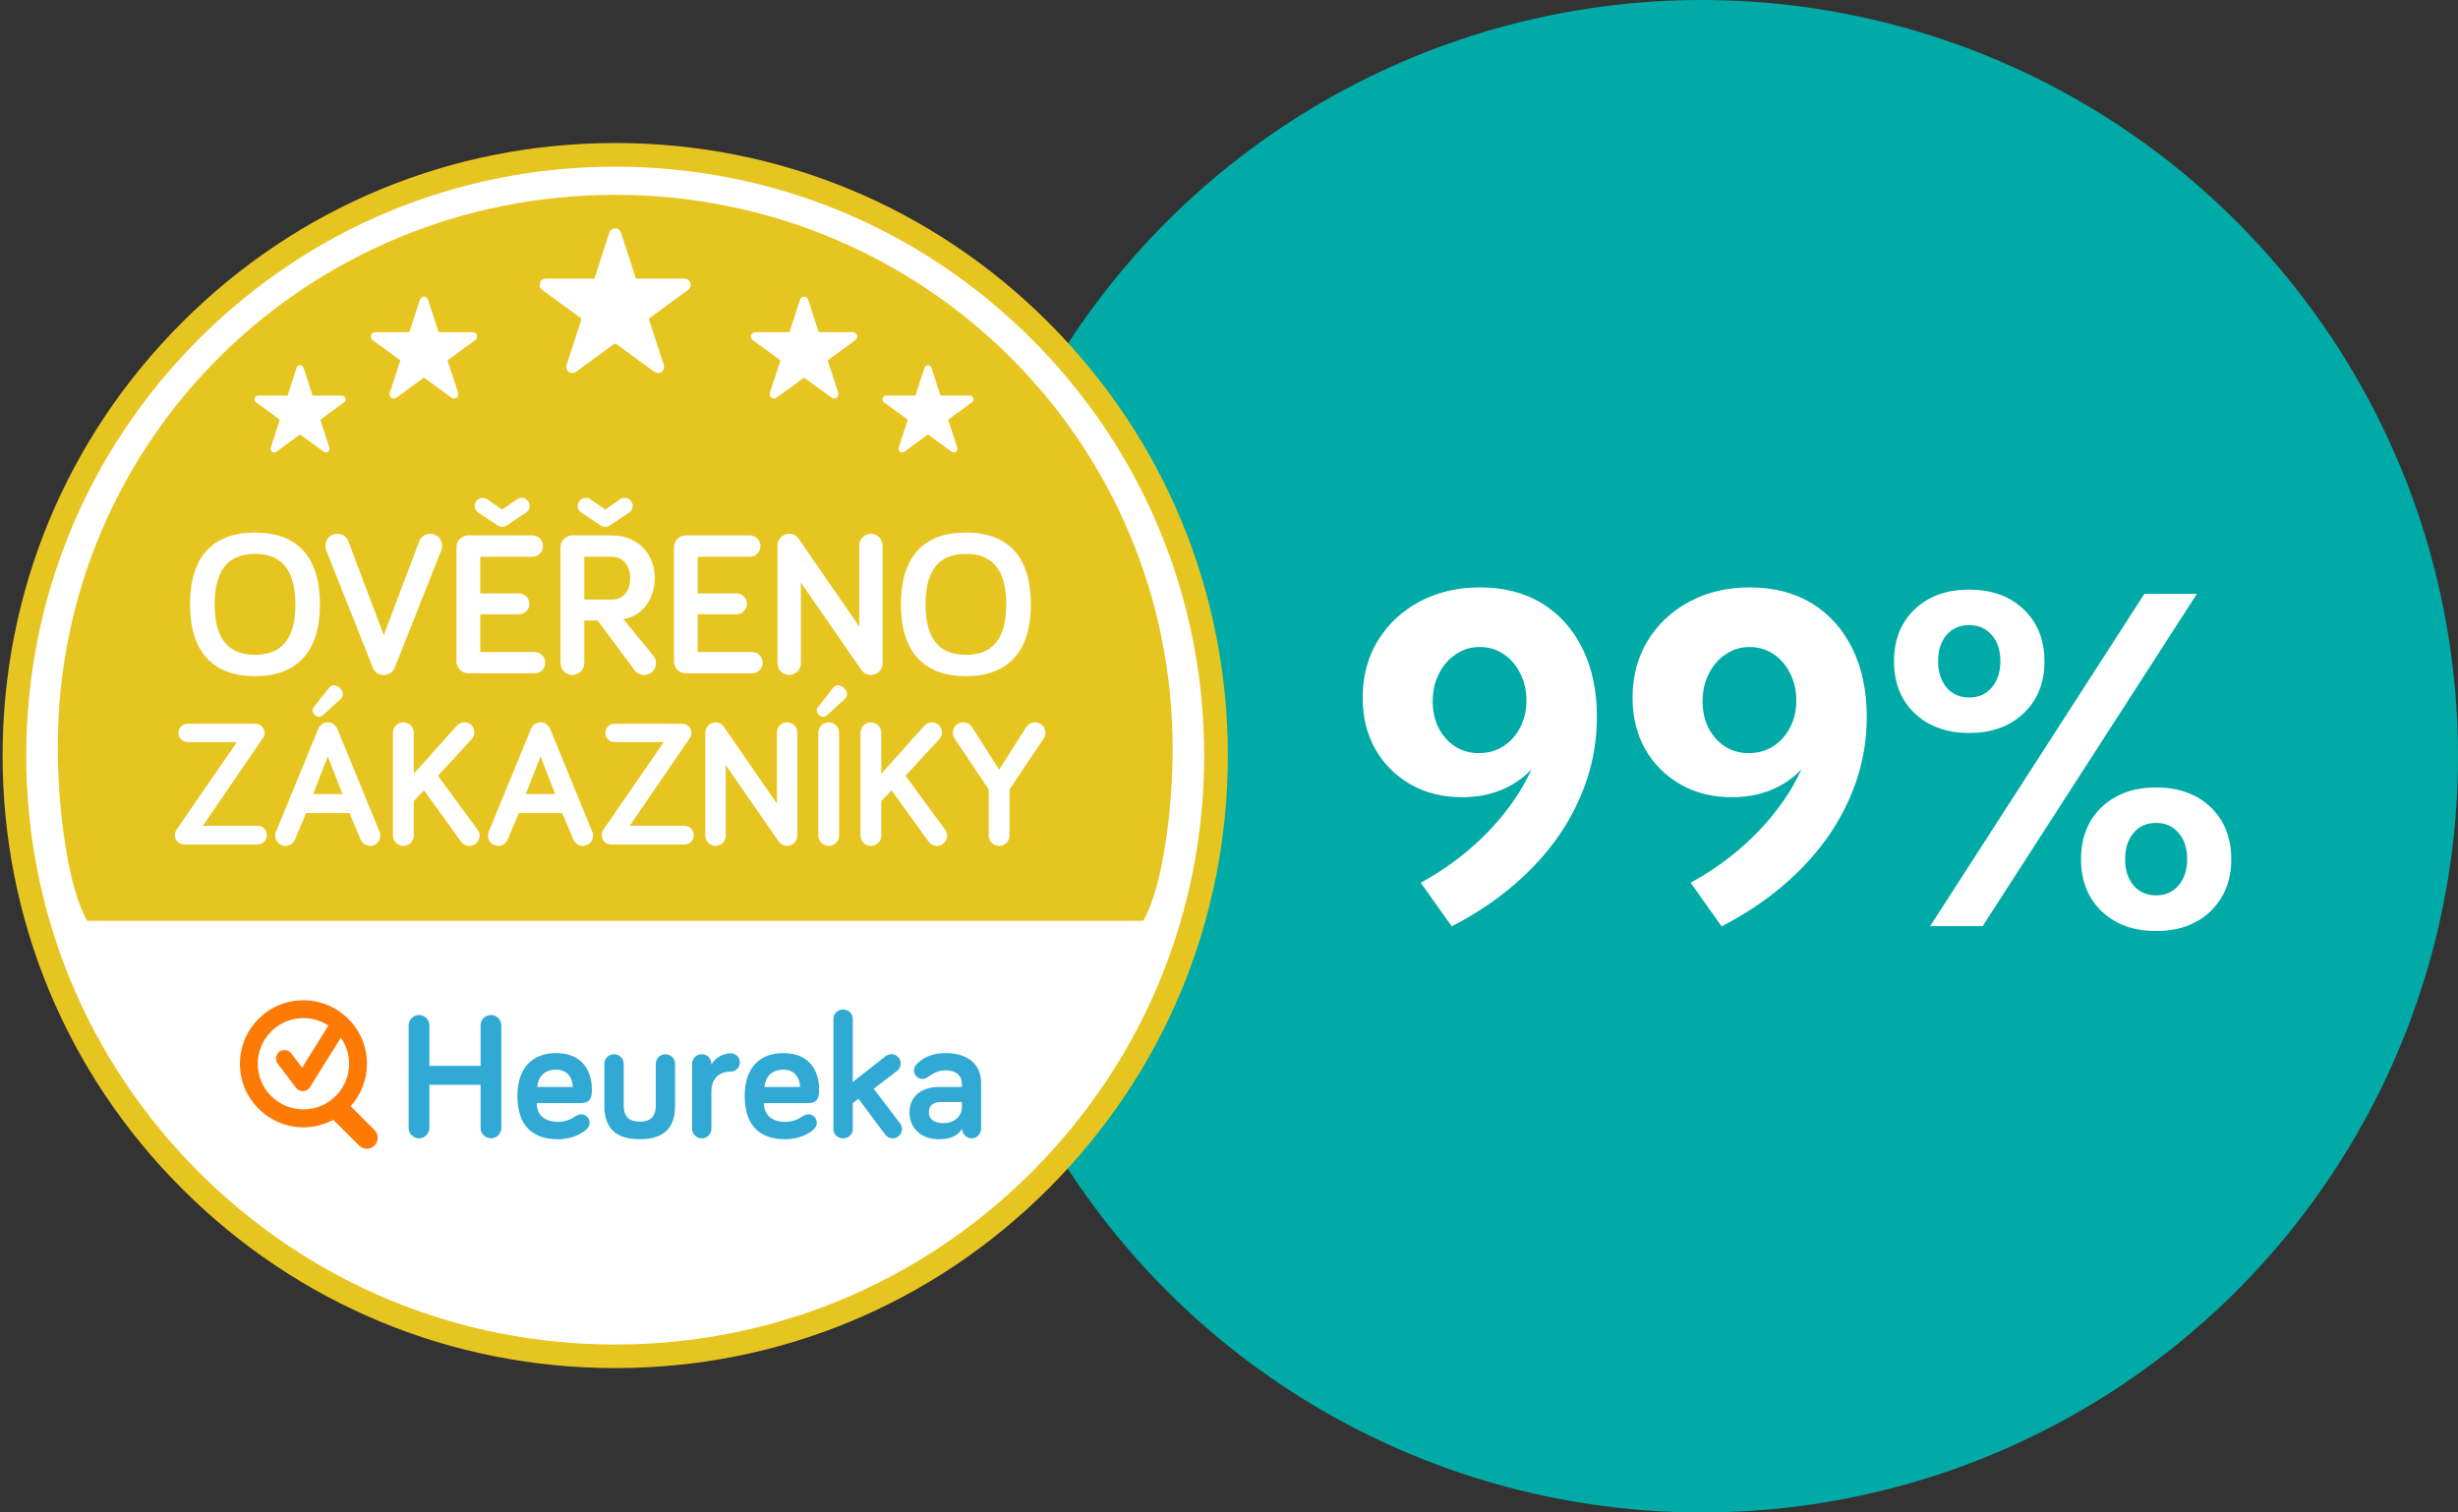 <svg width="520" height="320" viewBox="0 0 520 320" fill="none" xmlns="http://www.w3.org/2000/svg">
<rect x="0" y="0" width="520" height="320" fill="#333333" stroke="none"/>
<circle cx="360" cy="160" r="160" fill="#00ABA7"/>
<path d="M307.125 196L300.562 186.766C304.219 184.766 307.562 182.484 310.594 179.922C313.625 177.359 316.266 174.625 318.516 171.719C320.797 168.812 322.625 165.828 324 162.766C322.25 164.641 320.125 166.094 317.625 167.125C315.125 168.156 312.359 168.672 309.328 168.672C305.203 168.672 301.562 167.766 298.406 165.953C295.25 164.141 292.766 161.656 290.953 158.5C289.172 155.344 288.281 151.703 288.281 147.578C288.281 143.078 289.344 139.078 291.469 135.578C293.625 132.047 296.578 129.281 300.328 127.281C304.078 125.281 308.328 124.281 313.078 124.281C318.141 124.281 322.516 125.406 326.203 127.656C329.891 129.906 332.75 133.094 334.781 137.219C336.812 141.312 337.828 146.141 337.828 151.703C337.828 156.203 337.141 160.562 335.766 164.781C334.391 169 332.391 173.016 329.766 176.828C327.141 180.609 323.922 184.125 320.109 187.375C316.328 190.594 312 193.469 307.125 196ZM312.844 159.344C314.812 159.344 316.547 158.859 318.047 157.891C319.547 156.922 320.734 155.594 321.609 153.906C322.484 152.219 322.922 150.312 322.922 148.188C322.922 146.062 322.484 144.156 321.609 142.469C320.766 140.75 319.594 139.391 318.094 138.391C316.594 137.391 314.906 136.891 313.031 136.891C311.156 136.891 309.469 137.406 307.969 138.438C306.469 139.438 305.281 140.812 304.406 142.562C303.531 144.281 303.094 146.234 303.094 148.422C303.094 150.516 303.516 152.391 304.359 154.047C305.203 155.672 306.359 156.969 307.828 157.938C309.297 158.875 310.969 159.344 312.844 159.344ZM364.219 196L357.656 186.766C361.312 184.766 364.656 182.484 367.688 179.922C370.719 177.359 373.359 174.625 375.609 171.719C377.891 168.812 379.719 165.828 381.094 162.766C379.344 164.641 377.219 166.094 374.719 167.125C372.219 168.156 369.453 168.672 366.422 168.672C362.297 168.672 358.656 167.766 355.5 165.953C352.344 164.141 349.859 161.656 348.047 158.5C346.266 155.344 345.375 151.703 345.375 147.578C345.375 143.078 346.438 139.078 348.562 135.578C350.719 132.047 353.672 129.281 357.422 127.281C361.172 125.281 365.422 124.281 370.172 124.281C375.234 124.281 379.609 125.406 383.297 127.656C386.984 129.906 389.844 133.094 391.875 137.219C393.906 141.312 394.922 146.141 394.922 151.703C394.922 156.203 394.234 160.562 392.859 164.781C391.484 169 389.484 173.016 386.859 176.828C384.234 180.609 381.016 184.125 377.203 187.375C373.422 190.594 369.094 193.469 364.219 196ZM369.938 159.344C371.906 159.344 373.641 158.859 375.141 157.891C376.641 156.922 377.828 155.594 378.703 153.906C379.578 152.219 380.016 150.312 380.016 148.188C380.016 146.062 379.578 144.156 378.703 142.469C377.859 140.75 376.688 139.391 375.188 138.391C373.688 137.391 372 136.891 370.125 136.891C368.25 136.891 366.562 137.406 365.062 138.438C363.562 139.438 362.375 140.812 361.5 142.562C360.625 144.281 360.188 146.234 360.188 148.422C360.188 150.516 360.609 152.391 361.453 154.047C362.297 155.672 363.453 156.969 364.922 157.938C366.391 158.875 368.062 159.344 369.938 159.344ZM416.578 155.078C411.828 155.078 407.984 153.688 405.047 150.906C402.141 148.125 400.688 144.469 400.688 139.938C400.688 135.375 402.141 131.703 405.047 128.922C407.984 126.141 411.828 124.75 416.578 124.75C421.359 124.75 425.203 126.141 428.109 128.922C431.047 131.703 432.516 135.375 432.516 139.938C432.516 144.469 431.047 148.125 428.109 150.906C425.203 153.688 421.359 155.078 416.578 155.078ZM419.438 195.953H408.328L453.656 125.641H464.766L419.438 195.953ZM416.578 147.578C418.547 147.578 420.141 146.875 421.359 145.469C422.578 144.031 423.188 142.172 423.188 139.891C423.188 137.578 422.578 135.734 421.359 134.359C420.141 132.953 418.547 132.25 416.578 132.25C414.609 132.25 413.016 132.953 411.797 134.359C410.609 135.734 410.016 137.578 410.016 139.891C410.016 142.172 410.609 144.031 411.797 145.469C413.016 146.875 414.609 147.578 416.578 147.578ZM456.141 196.984C451.391 196.984 447.547 195.594 444.609 192.812C441.703 190 440.25 186.328 440.25 181.797C440.25 177.234 441.703 173.562 444.609 170.781C447.547 168 451.391 166.609 456.141 166.609C460.922 166.609 464.766 168 467.672 170.781C470.578 173.562 472.031 177.234 472.031 181.797C472.031 186.328 470.562 190 467.625 192.812C464.719 195.594 460.891 196.984 456.141 196.984ZM456.141 189.438C458.109 189.438 459.688 188.734 460.875 187.328C462.094 185.922 462.703 184.078 462.703 181.797C462.703 179.484 462.094 177.625 460.875 176.219C459.688 174.812 458.109 174.109 456.141 174.109C454.141 174.109 452.547 174.812 451.359 176.219C450.172 177.625 449.578 179.484 449.578 181.797C449.578 184.078 450.172 185.922 451.359 187.328C452.547 188.734 454.141 189.438 456.141 189.438Z" fill="white"/>
<g clip-path="url(#clip0_1_9)">
<path fill-rule="evenodd" clip-rule="evenodd" d="M258.966 159.867C258.966 231.009 201.292 288.688 130.156 288.688C59.014 288.688 1.346 231.009 1.346 159.867C1.346 88.72 59.014 31.046 130.156 31.046C201.292 31.046 258.966 88.72 258.966 159.867Z" fill="white"/>
<path fill-rule="evenodd" clip-rule="evenodd" d="M221.792 251.508C197.317 275.983 164.776 289.457 130.156 289.457C95.53 289.457 62.989 275.983 38.515 251.508C14.028 227.028 0.549 194.482 0.549 159.867C0.549 125.247 14.028 92.7 38.515 68.22C62.989 43.74 95.53 30.26 130.156 30.26C164.776 30.26 197.317 43.74 221.792 68.22C246.278 92.7 259.757 125.247 259.757 159.867C259.757 194.482 246.278 227.028 221.792 251.508ZM218.261 71.75C194.723 48.229 163.436 35.264 130.156 35.264C96.865 35.264 65.584 48.229 42.045 71.75C18.512 95.289 5.552 126.581 5.552 159.867C5.552 193.147 18.512 224.434 42.045 247.978C65.584 271.505 96.865 284.471 130.156 284.471C163.436 284.471 194.723 271.505 218.261 247.978C241.794 224.434 254.748 193.147 254.748 159.867C254.748 126.581 241.794 95.289 218.261 71.75ZM241.864 194.817H18.437C14.41 187.907 12.22 171.296 12.22 158.041C12.22 92.92 65.023 41.22 130.156 41.22C195.277 41.22 248.08 93.278 248.08 158.411C248.08 171.654 245.891 187.907 241.864 194.817ZM182.04 176.773C182.04 177.986 183.028 178.974 184.242 178.974C185.455 178.974 186.443 177.986 186.443 176.773V169.487L188.61 167.211L196.421 178.027C196.728 178.443 197.294 178.974 198.207 178.974C199.385 178.974 200.368 177.986 200.368 176.813C200.368 176.357 200.217 175.9 199.952 175.56L191.568 164.137L198.704 156.395C199.039 156.019 199.27 155.563 199.27 154.956C199.271 154.677 199.216 154.4 199.109 154.141C199.003 153.883 198.846 153.648 198.649 153.451C198.451 153.253 198.216 153.097 197.958 152.99C197.7 152.883 197.423 152.829 197.144 152.83C196.572 152.83 196.005 153.055 195.549 153.552L186.443 163.721V155.031C186.443 153.818 185.455 152.83 184.242 152.83C183.028 152.83 182.04 153.818 182.04 155.031V176.773ZM173.12 176.773C173.12 177.986 174.108 178.974 175.321 178.974C176.534 178.974 177.522 177.986 177.522 176.773V155.031C177.522 153.818 176.534 152.83 175.321 152.83C174.108 152.83 173.12 153.818 173.12 155.031V176.773ZM173.276 151.276C173.767 151.732 174.373 151.842 175.015 151.276L178.736 147.861C179.342 147.289 179.417 146.382 178.585 145.584C177.828 144.828 176.84 144.787 176.309 145.469L173.085 149.565C172.663 150.022 172.663 150.704 173.276 151.276ZM149.205 176.813C149.205 177.986 150.193 178.974 151.372 178.974C152.545 178.974 153.533 177.986 153.533 176.813V161.86L164.724 178.027C165.106 178.593 165.793 178.974 166.51 178.974C167.688 178.974 168.671 177.986 168.671 176.813V154.991C168.671 153.818 167.688 152.83 166.51 152.83C165.337 152.83 164.349 153.818 164.349 154.991V170.019L153.117 153.743C152.736 153.171 152.129 152.83 151.372 152.83C150.193 152.83 149.205 153.818 149.205 154.991V176.813ZM129.272 178.668H144.791C145.889 178.668 146.761 177.796 146.761 176.698C146.761 175.594 145.889 174.722 144.791 174.722H133.218L145.929 156.169C146.195 155.788 146.27 155.407 146.27 155.066C146.27 154.008 145.398 153.13 144.335 153.13H129.988C128.931 153.13 128.059 154.008 128.059 155.066C128.059 156.129 128.931 157.007 129.988 157.007H140.429L127.677 175.519C127.446 175.825 127.296 176.282 127.296 176.698C127.296 177.796 128.174 178.668 129.272 178.668ZM134.316 141.892C134.749 142.459 135.529 142.805 136.269 142.805C137.656 142.805 138.782 141.673 138.782 140.286C138.782 139.812 138.649 139.292 138.262 138.772L131.849 130.967C136.009 130.447 138.522 126.46 138.522 122.34C138.522 117.447 135.229 113.281 129.376 113.281H121.096C119.71 113.281 118.583 114.408 118.583 115.794V140.286C118.583 141.673 119.71 142.805 121.096 142.805C122.483 142.805 123.61 141.673 123.61 140.286V131.273H126.429L134.316 141.892ZM133.842 107.041C133.842 106.088 133.103 105.348 132.149 105.348C131.756 105.348 131.369 105.481 131.15 105.654L128.03 107.821L124.91 105.654C124.696 105.481 124.303 105.348 123.916 105.348C122.963 105.348 122.223 106.088 122.223 107.041C122.223 107.734 122.57 108.168 123.003 108.468L127.036 111.16C127.336 111.374 127.683 111.461 128.03 111.461C128.376 111.461 128.723 111.374 129.029 111.16L133.062 108.468C133.496 108.168 133.842 107.734 133.842 107.041ZM105.398 178.974C106.38 178.974 107.103 178.327 107.444 177.53L109.76 172.029H118.941L121.258 177.53C121.593 178.327 122.316 178.974 123.304 178.974C124.482 178.974 125.47 177.986 125.47 176.813C125.47 176.582 125.43 176.282 125.314 176.016L116.364 154.193C116.133 153.662 115.527 152.83 114.348 152.83C113.175 152.83 112.568 153.662 112.337 154.193L103.382 176.016C103.272 176.282 103.232 176.582 103.232 176.813C103.232 177.986 104.22 178.974 105.398 178.974ZM83.131 176.773C83.131 177.986 84.119 178.974 85.332 178.974C86.545 178.974 87.533 177.986 87.533 176.773V169.487L89.694 167.211L97.512 178.027C97.818 178.443 98.384 178.974 99.297 178.974C100.47 178.974 101.458 177.986 101.458 176.813C101.458 176.357 101.308 175.9 101.042 175.56L92.653 164.137L99.788 156.395C100.129 156.019 100.36 155.563 100.36 154.956C100.361 154.677 100.306 154.4 100.2 154.141C100.093 153.883 99.936 153.648 99.739 153.451C99.541 153.253 99.307 153.097 99.048 152.99C98.79 152.883 98.513 152.829 98.234 152.83C97.662 152.83 97.096 153.055 96.639 153.552L87.533 163.721V155.031C87.533 153.818 86.545 152.83 85.332 152.83C84.119 152.83 83.131 153.818 83.131 155.031V176.773ZM60.395 178.974C61.377 178.974 62.1 178.327 62.44 177.53L64.752 172.029H73.938L76.249 177.53C76.59 178.327 77.312 178.974 78.3 178.974C79.479 178.974 80.461 177.986 80.461 176.813C80.461 176.582 80.427 176.282 80.311 176.016L71.356 154.193C71.13 153.662 70.518 152.83 69.345 152.83C68.166 152.83 67.56 153.662 67.334 154.193L58.379 176.016C58.263 176.282 58.228 176.582 58.228 176.813C58.228 177.986 59.216 178.974 60.395 178.974ZM71.928 145.584C71.165 144.828 70.183 144.787 69.651 145.469L66.421 149.565C66.005 150.022 66.005 150.704 66.612 151.276C67.109 151.732 67.716 151.842 68.357 151.276L72.078 147.861C72.684 147.289 72.76 146.382 71.928 145.584ZM37.746 155.066C37.746 156.129 38.619 157.007 39.682 157.007H50.116L37.371 175.519C37.14 175.825 36.989 176.282 36.989 176.698C36.989 177.796 37.862 178.668 38.965 178.668H54.484C55.582 178.668 56.455 177.796 56.455 176.698C56.455 175.594 55.582 174.722 54.484 174.722H42.912L55.617 156.169C55.889 155.788 55.964 155.407 55.964 155.066C55.964 154.008 55.091 153.13 54.028 153.13H39.682C38.619 153.13 37.746 154.008 37.746 155.066ZM40.202 127.893C40.202 138.033 45.188 143.065 53.947 143.065C62.7 143.065 67.687 138.033 67.687 127.893C67.687 117.614 62.7 112.674 53.947 112.674C45.188 112.674 40.202 117.614 40.202 127.893ZM72.32 83.693H66.132C66.069 83.479 66 83.294 65.936 83.098C65.37 81.376 64.815 79.648 64.255 77.921C64.174 77.667 64.058 77.459 63.81 77.343C63.371 77.141 62.903 77.349 62.735 77.828C62.337 79.065 61.944 80.296 61.539 81.538C61.308 82.254 61.071 82.971 60.84 83.693H54.768C54.658 83.693 54.536 83.693 54.427 83.722C54.12 83.814 53.93 84.028 53.872 84.34C53.808 84.681 53.93 84.952 54.219 85.16C55.825 86.339 57.431 87.512 59.049 88.673C59.176 88.772 59.193 88.847 59.147 88.997C58.76 90.181 58.367 91.377 57.974 92.573C57.749 93.267 57.518 93.966 57.304 94.659C57.136 95.15 57.385 95.612 57.864 95.711C58.142 95.768 58.367 95.659 58.587 95.503C60.147 94.359 61.718 93.215 63.278 92.071C63.44 91.955 63.532 91.961 63.683 92.076C64.214 92.475 64.752 92.856 65.283 93.249C66.346 94.006 67.398 94.792 68.455 95.549C68.981 95.93 69.657 95.641 69.709 95.011C69.726 94.861 69.68 94.7 69.634 94.549C69.033 92.7 68.426 90.852 67.82 89.003C67.768 88.847 67.791 88.772 67.918 88.673C69.53 87.512 71.13 86.339 72.731 85.172C72.852 85.068 72.979 84.941 73.048 84.796C73.285 84.276 72.892 83.693 72.32 83.693ZM71.35 112.934C69.963 112.934 68.831 114.061 68.831 115.448C68.831 115.84 68.877 116.1 69.01 116.407L78.849 141.199C79.196 142.066 79.889 142.805 81.189 142.805C82.489 142.805 83.183 142.066 83.529 141.199L93.369 116.407C93.502 116.1 93.542 115.84 93.542 115.448C93.542 114.061 92.416 112.934 91.029 112.934C89.775 112.934 88.989 113.76 88.729 114.408L81.189 134.393L73.649 114.408C73.384 113.714 72.604 112.934 71.35 112.934ZM100.002 70.283C97.697 70.277 95.391 70.283 93.08 70.283H92.785C92.704 70.034 92.629 69.815 92.56 69.589C91.901 67.573 91.249 65.568 90.596 63.54C90.503 63.251 90.37 63.008 90.076 62.864C89.567 62.639 89.013 62.881 88.828 63.442C88.354 64.875 87.897 66.325 87.418 67.758C87.152 68.596 86.88 69.433 86.615 70.283H79.525C79.392 70.283 79.248 70.277 79.127 70.317C78.757 70.415 78.537 70.675 78.474 71.034C78.399 71.438 78.549 71.756 78.878 71.999C80.762 73.362 82.634 74.731 84.517 76.101C84.662 76.205 84.696 76.297 84.633 76.471C84.171 77.857 83.72 79.255 83.269 80.636C82.998 81.457 82.732 82.272 82.466 83.075C82.287 83.664 82.582 84.19 83.131 84.311C83.46 84.38 83.72 84.248 83.974 84.063C85.806 82.728 87.626 81.399 89.452 80.059C89.642 79.926 89.752 79.931 89.931 80.059C90.549 80.532 91.173 80.977 91.797 81.428C93.028 82.329 94.259 83.231 95.495 84.12C96.113 84.565 96.905 84.224 96.963 83.491C96.974 83.311 96.928 83.127 96.876 82.953C96.165 80.792 95.46 78.637 94.75 76.482C94.686 76.297 94.715 76.205 94.871 76.095C96.749 74.731 98.615 73.368 100.481 71.999C100.637 71.889 100.776 71.739 100.845 71.571C101.128 70.959 100.678 70.283 100.002 70.283ZM110.356 105.348C109.968 105.348 109.576 105.481 109.356 105.654L106.236 107.821L103.116 105.654C102.902 105.481 102.509 105.348 102.122 105.348C101.169 105.348 100.429 106.088 100.429 107.041C100.429 107.734 100.776 108.168 101.209 108.468L105.242 111.16C105.543 111.374 105.895 111.461 106.236 111.461C106.583 111.461 106.929 111.374 107.236 111.16L111.268 108.468C111.702 108.168 112.048 107.734 112.048 107.041C112.048 106.088 111.309 105.348 110.356 105.348ZM99.083 113.281C97.697 113.281 96.57 114.408 96.57 115.794V139.94C96.57 141.332 97.697 142.459 99.083 142.459H113.088C114.342 142.459 115.342 141.459 115.342 140.2C115.342 138.946 114.342 137.946 113.088 137.946H101.596V129.973H109.795C111.003 129.973 112.002 128.973 112.002 127.76C112.002 126.547 111.003 125.553 109.795 125.553H101.596V117.793H112.609C113.868 117.793 114.862 116.794 114.862 115.534C114.862 114.28 113.868 113.281 112.609 113.281H99.083ZM144.803 58.952H134.541C134.426 58.606 134.328 58.288 134.224 57.982C133.282 55.104 132.357 52.239 131.427 49.379C131.294 48.963 131.098 48.616 130.682 48.425C129.965 48.09 129.174 48.437 128.914 49.228C128.238 51.274 127.585 53.331 126.915 55.382L125.759 58.952H115.683C115.498 58.952 115.296 58.952 115.116 59.004C114.602 59.137 114.284 59.513 114.192 60.021C114.088 60.599 114.308 61.044 114.776 61.385C117.445 63.332 120.108 65.291 122.778 67.226C122.986 67.382 123.032 67.504 122.951 67.74C122.292 69.722 121.651 71.71 121.01 73.692C120.623 74.841 120.241 75.997 119.883 77.152C119.612 77.973 120.033 78.724 120.819 78.897C121.276 78.996 121.651 78.811 122.015 78.556C124.615 76.65 127.215 74.76 129.809 72.854C130.069 72.669 130.231 72.669 130.48 72.854C131.352 73.524 132.248 74.159 133.132 74.801C134.888 76.084 136.633 77.366 138.395 78.637C139.273 79.261 140.388 78.776 140.475 77.736C140.504 77.487 140.429 77.21 140.348 76.968C139.348 73.905 138.355 70.837 137.338 67.769C137.251 67.504 137.292 67.382 137.511 67.226C140.18 65.291 142.838 63.343 145.484 61.402C145.698 61.246 145.9 61.021 146.01 60.784C146.397 59.923 145.756 58.958 144.803 58.952ZM145.097 113.281C143.711 113.281 142.584 114.408 142.584 115.794V139.94C142.584 141.332 143.711 142.459 145.097 142.459H159.097C160.356 142.459 161.35 141.459 161.35 140.2C161.35 138.946 160.356 137.946 159.097 137.946H147.611V129.973H155.804C157.017 129.973 158.016 128.973 158.016 127.76C158.016 126.547 157.017 125.553 155.804 125.553H147.611V117.793H158.623C159.877 117.793 160.876 116.794 160.876 115.534C160.876 114.28 159.877 113.281 158.623 113.281H145.097ZM180.423 70.283C178.112 70.277 175.806 70.283 173.501 70.283H173.206C173.12 70.034 173.05 69.815 172.975 69.589C172.322 67.573 171.664 65.568 171.011 63.54C170.918 63.251 170.785 63.008 170.491 62.864C169.982 62.639 169.428 62.881 169.243 63.442C168.763 64.875 168.307 66.325 167.839 67.758C167.567 68.596 167.296 69.433 167.024 70.283H159.94C159.808 70.283 159.663 70.277 159.536 70.317C159.178 70.415 158.952 70.675 158.895 71.034C158.82 71.438 158.97 71.756 159.299 71.999C161.171 73.362 163.049 74.731 164.932 76.101C165.083 76.205 165.106 76.297 165.048 76.471C164.592 77.857 164.135 79.255 163.684 80.636C163.419 81.457 163.147 82.272 162.887 83.075C162.708 83.664 162.997 84.19 163.552 84.311C163.869 84.38 164.135 84.248 164.389 84.063C166.221 82.728 168.052 81.399 169.872 80.059C170.063 79.926 170.167 79.931 170.346 80.059C170.959 80.532 171.594 80.977 172.212 81.428C173.449 82.329 174.674 83.231 175.916 84.12C176.528 84.565 177.314 84.224 177.378 83.491C177.395 83.311 177.343 83.127 177.285 82.953C176.58 80.792 175.881 78.637 175.171 76.482C175.107 76.297 175.136 76.205 175.292 76.095C177.164 74.731 179.036 73.368 180.896 71.999C181.047 71.889 181.191 71.739 181.26 71.571C181.544 70.959 181.093 70.283 180.423 70.283ZM184.253 112.934C182.907 112.934 181.78 114.061 181.78 115.407V132.573L168.948 113.974C168.515 113.327 167.821 112.934 166.955 112.934C165.608 112.934 164.482 114.061 164.482 115.407V140.332C164.482 141.673 165.608 142.805 166.955 142.805C168.295 142.805 169.428 141.673 169.428 140.332V123.253L182.214 141.719C182.647 142.372 183.427 142.805 184.253 142.805C185.594 142.805 186.72 141.673 186.72 140.332V115.407C186.72 114.061 185.594 112.934 184.253 112.934ZM205.152 83.693H198.969C198.9 83.479 198.836 83.294 198.773 83.098C198.212 81.376 197.652 79.648 197.092 77.921C197.016 77.667 196.895 77.459 196.641 77.343C196.208 77.141 195.734 77.349 195.578 77.828C195.173 79.065 194.775 80.296 194.376 81.538C194.145 82.254 193.908 82.971 193.671 83.693H187.61C187.495 83.693 187.368 83.693 187.264 83.722C186.952 83.814 186.767 84.028 186.709 84.34C186.645 84.681 186.772 84.952 187.056 85.16C188.668 86.339 190.274 87.512 191.88 88.673C192.007 88.772 192.042 88.847 191.984 88.997C191.585 90.181 191.198 91.377 190.811 92.573C190.586 93.267 190.355 93.966 190.135 94.659C189.979 95.15 190.222 95.612 190.701 95.711C190.979 95.768 191.204 95.659 191.418 95.503C192.989 94.359 194.555 93.215 196.115 92.071C196.277 91.955 196.375 91.961 196.525 92.076C197.051 92.475 197.594 92.856 198.12 93.249C199.183 94.006 200.235 94.792 201.292 95.549C201.824 95.93 202.494 95.641 202.546 95.011C202.557 94.861 202.517 94.7 202.471 94.549C201.87 92.7 201.263 90.852 200.651 89.003C200.604 88.847 200.628 88.772 200.76 88.673C202.367 87.512 203.967 86.339 205.562 85.172C205.689 85.068 205.816 84.941 205.88 84.796C206.116 84.276 205.729 83.693 205.152 83.693ZM204.343 112.674C195.584 112.674 190.597 117.614 190.597 127.893C190.597 138.033 195.584 143.065 204.343 143.065C213.096 143.065 218.082 138.033 218.082 127.893C218.082 117.614 213.096 112.674 204.343 112.674ZM218.955 152.83C218.163 152.83 217.476 153.246 217.1 153.852L211.368 162.848L205.637 153.852C205.221 153.211 204.58 152.83 203.782 152.83C202.563 152.83 201.581 153.818 201.581 155.031C201.581 155.447 201.691 155.904 201.922 156.204L209.167 167.02V176.773C209.167 177.986 210.155 178.974 211.368 178.974C212.582 178.974 213.57 177.986 213.57 176.773V167.02L220.815 156.204C221.046 155.904 221.156 155.447 221.156 155.031C221.156 153.818 220.168 152.83 218.955 152.83ZM204.343 138.553C198.617 138.553 195.803 135.046 195.803 127.893C195.803 120.694 198.617 117.181 204.343 117.181C210.063 117.181 212.882 120.694 212.882 127.893C212.882 135.046 210.063 138.553 204.343 138.553ZM62.487 127.893C62.487 135.046 59.667 138.553 53.947 138.553C48.221 138.553 45.408 135.046 45.408 127.893C45.408 120.694 48.221 117.181 53.947 117.181C59.667 117.181 62.487 120.694 62.487 127.893ZM72.459 168.008H66.236L69.345 160.04L72.459 168.008ZM117.462 168.008H111.24L114.348 160.04L117.462 168.008ZM123.61 117.793H129.33C132.149 117.793 133.322 120 133.322 122.34C133.322 124.64 132.149 126.853 129.463 126.853H123.61V117.793Z" fill="#E7C520"/>
<path fill-rule="evenodd" clip-rule="evenodd" d="M106.063 238.641C106.063 239.855 105.075 240.843 103.861 240.843C102.654 240.843 101.666 239.855 101.666 238.641V229.524H90.838V238.641C90.838 239.855 89.856 240.843 88.648 240.843C87.429 240.843 86.447 239.855 86.447 238.641V216.952C86.447 215.738 87.429 214.756 88.648 214.756C89.856 214.756 90.838 215.738 90.838 216.952V225.508H101.666V216.952C101.666 216.369 101.897 215.809 102.31 215.397C102.722 214.985 103.281 214.753 103.864 214.753C104.447 214.753 105.006 214.985 105.419 215.397C105.831 215.809 106.063 216.369 106.063 216.952V238.641ZM117.641 222.81C124.037 222.81 125.21 227.739 125.21 230.362C125.21 231.754 125.21 233.384 122.899 233.384H113.551C113.551 236.111 115.486 237.359 117.982 237.359C119.652 237.359 120.819 236.792 121.726 236.186C122.148 235.92 122.448 235.764 122.945 235.764C123.922 235.764 124.731 236.561 124.731 237.549C124.731 238.156 124.413 238.641 124.072 238.948C123.431 239.56 121.426 241.033 117.982 241.033C112.719 241.033 109.46 238.196 109.46 231.864C109.46 226.08 112.493 222.81 117.641 222.81ZM113.666 229.975H121.166C121.166 228.126 120.103 226.312 117.641 226.312C115.452 226.312 113.851 227.56 113.666 229.975ZM131.953 225.092V233.915C131.953 235.648 132.554 237.312 135.362 237.312C138.129 237.312 138.73 235.648 138.73 233.915V225.092C138.73 223.96 139.637 223.047 140.776 223.047C141.914 223.047 142.815 223.96 142.815 225.092V233.915C142.815 237.63 141.411 241.033 135.362 241.033C129.26 241.033 127.856 237.63 127.856 233.915V225.092C127.856 223.96 128.775 223.047 129.908 223.047C131.046 223.047 131.953 223.96 131.953 225.092ZM150.5 225.283C151.216 223.81 152.996 222.862 154.596 222.862C155.648 222.862 156.526 223.723 156.526 224.792C156.526 225.844 155.648 226.722 154.596 226.722C151.979 226.722 150.5 228.386 150.5 230.922V238.797C150.5 239.924 149.598 240.843 148.454 240.843C148.186 240.843 147.92 240.79 147.672 240.687C147.423 240.584 147.198 240.434 147.008 240.244C146.818 240.054 146.667 239.828 146.565 239.58C146.462 239.332 146.409 239.066 146.409 238.797V225.092C146.409 223.96 147.322 223.047 148.454 223.047C149.598 223.047 150.5 223.96 150.5 225.092V225.283ZM165.718 222.81C172.114 222.81 173.287 227.739 173.287 230.362C173.287 231.754 173.287 233.384 170.982 233.384H161.628C161.628 236.111 163.557 237.359 166.059 237.359C167.729 237.359 168.896 236.792 169.809 236.186C170.225 235.92 170.531 235.764 171.016 235.764C172.004 235.764 172.796 236.561 172.796 237.549C172.796 238.156 172.496 238.641 172.155 238.948C171.513 239.56 169.497 241.033 166.059 241.033C160.79 241.033 157.543 238.196 157.543 231.864C157.543 226.08 160.576 222.81 165.718 222.81ZM161.737 229.975H169.248C169.248 228.126 168.185 226.312 165.718 226.312C163.517 226.312 161.94 227.56 161.737 229.975ZM187.258 240.045L181.619 232.471L180.405 233.418V238.878C180.405 240.011 179.498 240.843 178.372 240.843C177.193 240.843 176.32 240.011 176.32 238.878V215.559C176.32 214.421 177.193 213.595 178.372 213.595C179.498 213.595 180.405 214.421 180.405 215.559V228.923L187.258 223.544C187.749 223.163 188.13 223.047 188.581 223.047C189.684 223.047 190.551 223.914 190.551 225.012C190.551 225.578 190.291 226.19 189.794 226.572L184.831 230.362L190.407 237.665C190.707 238.075 190.817 238.503 190.817 238.878C190.817 239.982 189.944 240.843 188.847 240.843C188.13 240.843 187.599 240.496 187.258 240.045ZM196.271 227.895C195.89 228.16 195.589 228.276 195.133 228.276C194.151 228.276 193.353 227.479 193.353 226.491C193.353 226.08 193.509 225.618 193.85 225.243C194.908 224.076 196.803 222.81 200.05 222.81C204.747 222.81 207.555 225.127 207.555 229.143V238.832C207.555 239.924 206.648 240.843 205.544 240.843C204.447 240.843 203.54 239.924 203.54 238.832C202.511 240.467 200.847 241.033 198.582 241.033C194.867 241.033 192.412 238.716 192.412 235.313C192.412 231.795 195.248 229.975 198.542 229.975H203.499V229.293C203.499 227.594 202.251 226.456 200.05 226.456C198.392 226.456 197.219 227.207 196.271 227.895ZM203.499 234.221V233.152H199.068C197.404 233.152 196.502 233.95 196.502 235.313C196.502 236.752 197.519 237.63 199.64 237.63C201.65 237.63 203.499 236.336 203.499 234.221Z" fill="#30A9D4"/>
<path fill-rule="evenodd" clip-rule="evenodd" d="M79.236 239.098L74.187 234.036H74.198C76.33 231.656 77.636 228.507 77.636 225.069C77.636 217.651 71.604 211.63 64.185 211.63C56.778 211.63 50.752 217.651 50.752 225.069C50.752 232.488 56.778 238.514 64.185 238.514C66.479 238.514 68.617 237.925 70.506 236.92L75.96 242.362C76.174 242.58 76.429 242.754 76.71 242.872C76.991 242.99 77.293 243.051 77.598 243.051C77.904 243.051 78.206 242.99 78.487 242.872C78.768 242.754 79.023 242.58 79.236 242.362C80.138 241.461 80.138 239.993 79.236 239.098ZM54.531 225.069C54.531 219.742 58.864 215.409 64.185 215.409C66.138 215.409 67.952 215.992 69.466 216.986L63.914 225.896L61.632 222.88C61.464 222.658 61.247 222.478 60.999 222.354C60.75 222.23 60.477 222.164 60.199 222.163C59.794 222.163 59.424 222.296 59.101 222.527C58.315 223.128 58.153 224.266 58.76 225.046L62.62 230.148C62.966 230.604 63.492 230.864 64.058 230.864H64.133C64.728 230.847 65.272 230.524 65.578 230.015L72.112 219.546C73.204 221.117 73.852 223.012 73.852 225.069C73.852 230.396 69.518 234.718 64.185 234.718C58.864 234.718 54.531 230.396 54.531 225.069Z" fill="#FF7A04"/>
</g>
<defs>
<clipPath id="clip0_1_9">
<rect width="260" height="260" fill="white" transform="translate(0 30)"/>
</clipPath>
</defs>
</svg>
